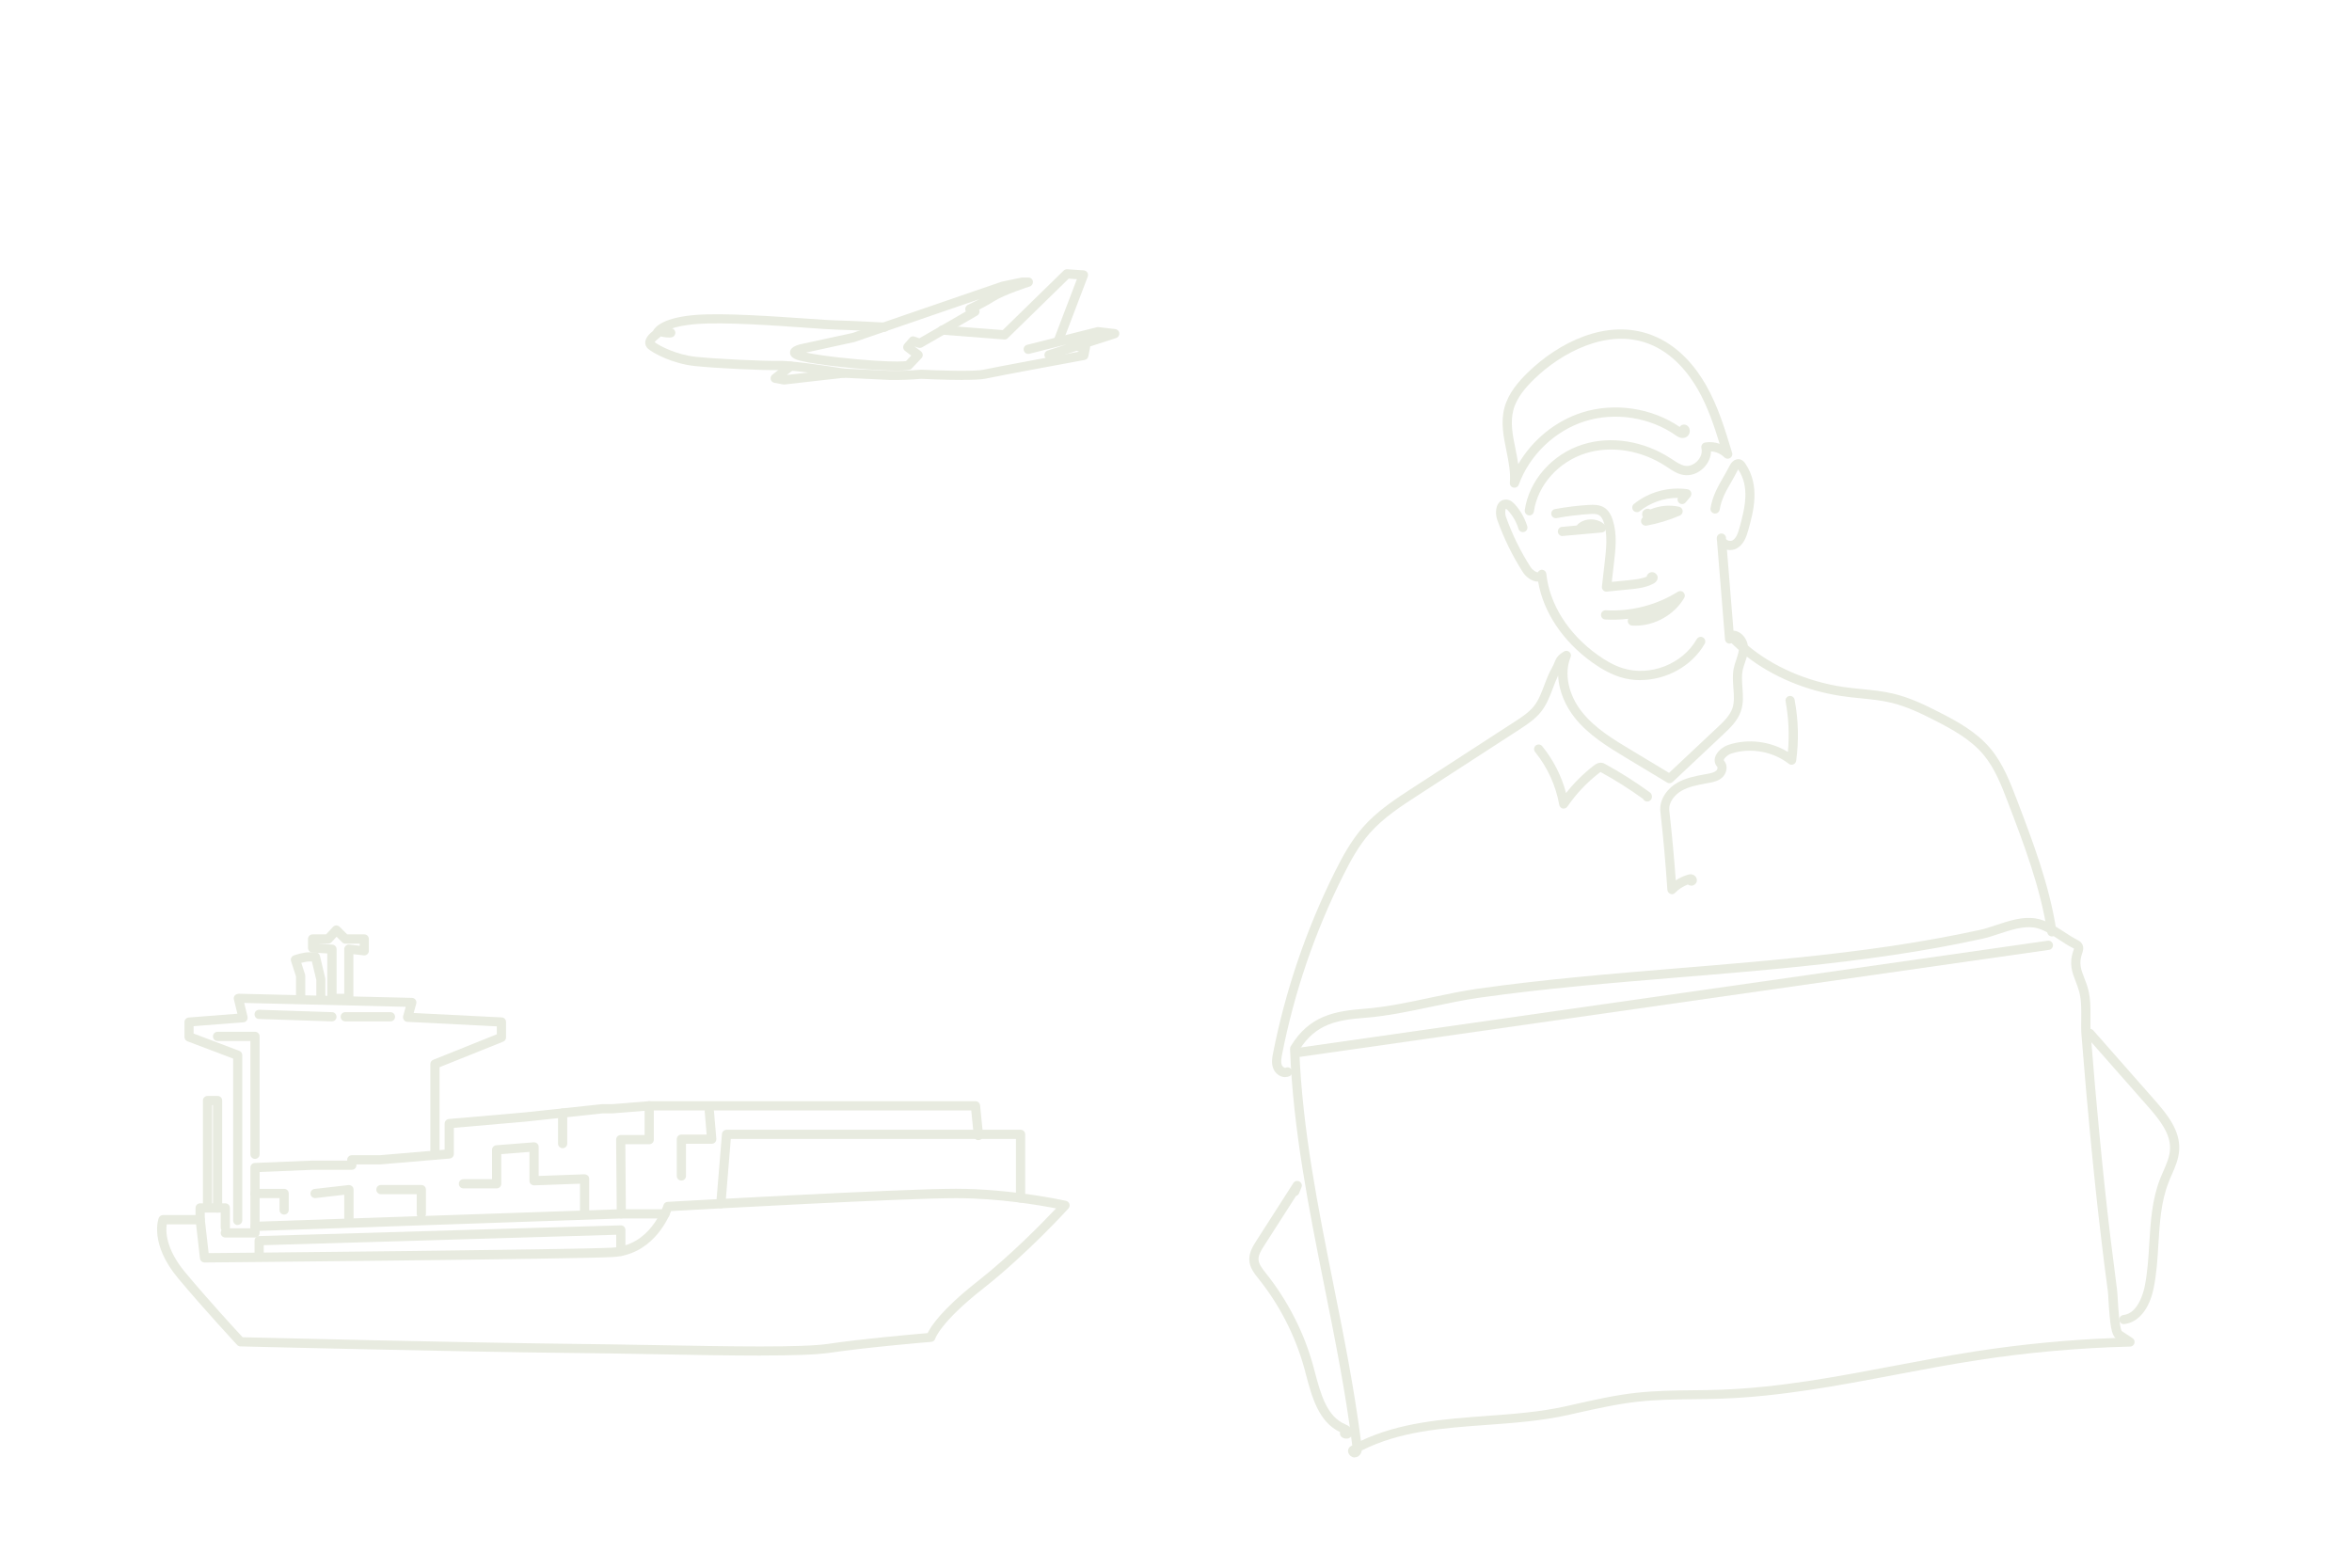<svg xmlns="http://www.w3.org/2000/svg" id="Layer_2" data-name="Layer 2" viewBox="0 0 255.12 170.08"><defs><style>      .cls-1 {        fill: #e8ebe0;      }    </style></defs><g><path class="cls-1" d="M82.54,147.07c-3.29,0-7.28-.07-11.55-.15-3.1-.06-6.31-.11-9.42-.14-11.46-.12-35.26-.7-35.5-.71-.13,0-.26-.06-.35-.16-.03-.04-3.47-3.72-6.41-7.24-3.11-3.73-2.14-6.42-2.09-6.53.07-.19.26-.32.47-.32h4.02c.25,0,.47.19.5.44l.42,3.69c4.4-.04,39.48-.37,43.76-.59,4.19-.22,5.52-4.44,5.58-4.62.06-.2.24-.34.45-.35.25-.01,25.18-1.42,31.27-1.42s11.88,1.3,11.94,1.31c.17.04.31.17.37.34.05.17.01.35-.11.49-.04.05-4.46,4.92-9.29,8.72-4.57,3.59-5.15,5.38-5.15,5.39-.06.2-.24.35-.44.36-.07,0-7.12.6-10.97,1.18-1.47.22-4.12.3-7.5.3ZM26.31,145.08c2.39.06,24.39.59,35.27.71,3.12.03,6.32.09,9.43.14,8.26.15,16.07.29,18.88-.14,3.41-.52,9.32-1.04,10.73-1.16.35-.73,1.52-2.55,5.36-5.57,3.73-2.93,7.21-6.52,8.57-7.96-1.81-.35-6.22-1.11-10.86-1.11-5.68,0-27.91,1.23-30.89,1.4-.45,1.14-2.21,4.77-6.36,4.99-4.56.23-43.85.59-44.25.59h0c-.25,0-.47-.19-.5-.44l-.42-3.7h-3.18c-.12.73-.14,2.64,2,5.21,2.58,3.09,5.55,6.31,6.23,7.04Z"></path><path class="cls-1" d="M27.66,134.26h-3.22c-.28,0-.5-.22-.5-.5s.22-.5.5-.5h2.72v-.21c0-.27.21-.49.48-.5l39.75-1.36h4.74c.28,0,.5.22.5.5s-.22.5-.5.5h-4.72l-39.25,1.35v.22c0,.28-.22.5-.5.5Z"></path><path class="cls-1" d="M28.11,136.65c-.28,0-.5-.22-.5-.5v-1.55c0-.27.21-.49.49-.5l39.23-1.16c.14,0,.27.05.36.14s.15.22.15.36v2.32c0,.28-.22.5-.5.5s-.5-.22-.5-.5v-1.8l-38.23,1.13v1.06c0,.28-.22.5-.5.5Z"></path><path class="cls-1" d="M24.44,133.68c-.28,0-.5-.22-.5-.5v-1.63h-1.73v.77c0,.28-.22.5-.5.5s-.5-.22-.5-.5v-1.27c0-.28.22-.5.5-.5h2.73c.28,0,.5.22.5.5v2.13c0,.28-.22.5-.5.5Z"></path><path class="cls-1" d="M27.66,133.55c-.28,0-.5-.22-.5-.5v-3.57c0-.28.22-.5.5-.5h3.16c.28,0,.5.22.5.5v1.79c0,.28-.22.5-.5.5s-.5-.22-.5-.5v-1.29h-2.16v3.07c0,.28-.22.5-.5.5Z"></path><path class="cls-1" d="M27.66,129.98c-.28,0-.5-.22-.5-.5v-2.81c0-.27.21-.49.48-.5l6.31-.26h3.71v-.08c0-.28.22-.5.5-.5h3.03l7.04-.6v-2.83c0-.26.2-.48.46-.5l8.18-.71,8.43-.9h1.12s3.98-.32,3.98-.32h35.41c.26,0,.47.19.5.45l.32,3.22c.03.27-.17.52-.45.55-.28.04-.52-.17-.55-.45l-.28-2.77h-34.91l-3.98.32h-1.11s-8.39.9-8.39.9l-7.73.67v2.83c0,.26-.2.48-.46.5l-7.54.64h-2.57v.08c0,.28-.22.5-.5.5h-4.19l-5.81.24v2.33c0,.28-.22.5-.5.5Z"></path><path class="cls-1" d="M37.84,132.62c-.28,0-.5-.22-.5-.5v-2.5l-3.11.36c-.27.03-.52-.17-.55-.44-.03-.27.17-.52.44-.55l3.67-.42c.14-.01.28.03.39.12s.17.23.17.37v3.06c0,.28-.22.5-.5.5Z"></path><path class="cls-1" d="M45.7,132.19c-.28,0-.5-.22-.5-.5v-2.13h-3.88c-.28,0-.5-.22-.5-.5s.22-.5.5-.5h4.38c.28,0,.5.22.5.5v2.63c0,.28-.22.5-.5.5Z"></path><path class="cls-1" d="M63.41,132.19c-.28,0-.5-.22-.5-.5v-3.27l-4.96.18c-.14,0-.27-.05-.37-.14-.1-.09-.15-.22-.15-.36v-3.13l-3.06.24v3.22c0,.28-.22.5-.5.5h-3.6c-.28,0-.5-.22-.5-.5s.22-.5.5-.5h3.1v-3.18c0-.26.2-.48.46-.5l4.06-.32c.15,0,.28.04.38.13.1.09.16.23.16.37v3.15l4.96-.18c.12,0,.27.05.37.14.1.09.15.22.15.36v3.79c0,.28-.22.5-.5.5Z"></path><path class="cls-1" d="M67.4,132.19c-.27,0-.5-.22-.5-.5l-.07-8.04c0-.13.05-.26.14-.36.09-.09.22-.15.36-.15h2.59v-3.17c0-.28.22-.5.5-.5s.5.22.5.5v3.67c0,.28-.22.5-.5.5h-2.59l.06,7.54c0,.28-.22.5-.5.5h0Z"></path><path class="cls-1" d="M73.91,128.08c-.28,0-.5-.22-.5-.5v-3.99c0-.28.22-.5.5-.5h2.74l-.21-2.49c-.02-.27.18-.52.46-.54.25-.02.52.18.54.46l.26,3.03c.01.14-.04.28-.13.38-.09.1-.23.16-.37.16h-2.79v3.49c0,.28-.22.5-.5.5Z"></path><path class="cls-1" d="M61.03,124.57c-.28,0-.5-.22-.5-.5v-3.31c0-.28.22-.5.5-.5s.5.22.5.5v3.31c0,.28-.22.5-.5.5Z"></path><path class="cls-1" d="M78.19,131.09s-.03,0-.04,0c-.28-.02-.48-.26-.46-.54l.62-7.52c.02-.26.24-.46.5-.46h31.89c.28,0,.5.22.5.5v6.9c0,.28-.22.5-.5.5s-.5-.22-.5-.5v-6.4h-30.93l-.58,7.06c-.02.26-.24.46-.5.46Z"></path><path class="cls-1" d="M23.6,131.56c-.28,0-.5-.22-.5-.5v-11.16h-.09v10.69c0,.28-.22.5-.5.5s-.5-.22-.5-.5v-11.19c0-.28.22-.5.5-.5h1.09c.28,0,.5.22.5.5v11.66c0,.28-.22.5-.5.5Z"></path><path class="cls-1" d="M25.79,132.91c-.28,0-.5-.22-.5-.5v-17.56l-4.96-1.88c-.19-.07-.32-.26-.32-.47v-1.61c0-.26.2-.48.46-.5l5.28-.41-.38-1.55c-.04-.15,0-.31.1-.43s.25-.16.4-.19l18.81.45c.15,0,.3.08.39.2.09.12.12.28.08.43l-.28,1.01,9.55.48c.27.01.47.23.47.5v1.67c0,.2-.12.39-.31.46l-6.9,2.77v9.52c0,.28-.22.5-.5.5s-.5-.22-.5-.5v-9.86c0-.2.12-.39.31-.46l6.9-2.77v-.86l-9.7-.49c-.15,0-.29-.08-.38-.21s-.12-.28-.08-.43l.28-.99-17.52-.42.36,1.49c.03.14,0,.29-.08.41-.09.12-.22.19-.37.2l-5.4.42v.8l4.96,1.88c.19.07.32.26.32.47v17.91c0,.28-.22.5-.5.5Z"></path><path class="cls-1" d="M36,110.81h-.02l-7.89-.26c-.28,0-.49-.24-.48-.52,0-.27.23-.48.5-.48h.02l7.89.26c.28,0,.49.24.48.52,0,.27-.23.48-.5.48Z"></path><path class="cls-1" d="M42.35,110.81h-4.9c-.28,0-.5-.22-.5-.5s.22-.5.5-.5h4.9c.28,0,.5.22.5.5s-.22.5-.5.5Z"></path><path class="cls-1" d="M37.84,108.82h-1.84c-.28,0-.5-.22-.5-.5v-4.88l-1.62-.1c-.26-.02-.47-.23-.47-.5v-.97c0-.28.22-.5.5-.5h1.46l.75-.81c.09-.1.22-.16.36-.16.11,0,.27.05.36.15l.82.82h1.85c.28,0,.5.22.5.5v1.29c0,.14-.06.28-.17.37-.11.09-.25.14-.39.12l-1.12-.13v4.79c0,.28-.22.5-.5.5ZM36.5,107.82h.84v-4.85c0-.14.06-.28.17-.37.11-.1.25-.14.39-.12l1.12.13v-.23h-1.56c-.13,0-.26-.05-.35-.15l-.6-.6-.55.59c-.09.1-.23.16-.37.16h-1.1l1.55.1c.26.02.47.23.47.5v4.85Z"></path><path class="cls-1" d="M27.66,125.73c-.28,0-.5-.22-.5-.5v-12.29h-3.56c-.28,0-.5-.22-.5-.5s.22-.5.5-.5h4.06c.28,0,.5.22.5.5v12.79c0,.28-.22.5-.5.5Z"></path><path class="cls-1" d="M34.81,108.82c-.28,0-.5-.22-.5-.5v-2l-.48-2.01h-.25c-.27,0-.61.07-.9.15l.41,1.26s.02.1.02.15v2.12c0,.28-.22.5-.5.5s-.5-.22-.5-.5v-2.05l-.54-1.66c-.08-.26.05-.53.3-.62.1-.04.99-.35,1.7-.35h.64c.23,0,.43.16.49.38l.58,2.45s.01.08.01.12v2.06c0,.28-.22.5-.5.5Z"></path></g><g><path class="cls-1" d="M104.4,41.22c-1.88,0-4.1-.1-4.47-.12,0,0-1.48.12-2.46.12h-.97l-5.03-.24c-.11-.01-5.3-.87-6.91-.83-1.76.05-6.93-.2-9.2-.44-2.36-.25-4.47-1.35-5.07-1.88-.21-.19-.32-.44-.3-.71.03-.53.54-.98.83-1.2.25-.49,1.18-1.49,4.74-1.76,2.97-.22,8.32.16,11.85.4,1.49.1,2.66.19,3.31.2,2.26.06,5.21.24,5.24.24.28.02.49.25.47.53-.02.27-.23.48-.53.47-.03,0-2.96-.18-5.2-.24-.67-.02-1.85-.1-3.35-.21-3.51-.25-8.81-.62-11.71-.4-3.51.26-3.92,1.21-3.93,1.22-.03.13-.09.2-.2.28-.2.14-.42.35-.5.47.54.42,2.39,1.37,4.46,1.59,2.19.23,7.36.48,9.07.44,1.71-.02,6.83.81,7.05.84l4.95.24h.95c.94,0,2.43-.12,2.45-.12,1.6.08,5.79.22,6.73,0,1.08-.24,8.54-1.62,10.39-1.96-.24-.03-.43-.24-.43-.5,0-.28.22-.5.5-.5h.61c.15,0,.29.07.39.18.09.12.13.27.1.42l-.18.91c-.04.2-.2.36-.4.39-.1.02-9.56,1.76-10.75,2.03-.45.1-1.4.13-2.46.13Z"></path><path class="cls-1" d="M114.79,37.49c-.06,0-.12-.01-.18-.03-.26-.1-.39-.39-.29-.64l2.49-6.53-.89-.06-6.61,6.46c-.1.1-.24.16-.39.14l-6.74-.52c-.28-.02-.48-.26-.46-.54.02-.28.28-.47.54-.46l6.51.5,6.61-6.46c.1-.1.25-.15.38-.14l1.79.12c.16.01.3.1.39.23.09.13.1.3.05.45l-2.73,7.16c-.08.2-.27.32-.47.32Z"></path><path class="cls-1" d="M113.79,39.01c-.21,0-.41-.13-.48-.35-.08-.26.06-.54.32-.63l2.06-.67-4.03,1.02c-.28.07-.54-.09-.61-.36-.07-.27.09-.54.36-.61l7.56-1.91c.06-.02.12-.02.18-.01l1.82.21c.23.03.42.21.44.45.02.23-.12.45-.34.52l-7.13,2.31c-.05.02-.1.02-.15.02Z"></path><path class="cls-1" d="M97.25,40.21c-.54,0-1.28-.02-2.27-.08-2.89-.17-7.65-.69-8.71-1.17-.53-.24-.6-.56-.57-.79.02-.16.08-.64,1.44-.89l5.31-1.15,16.21-5.57,2.12-.44s.07-.01.1-.01h.67c.25,0,.46.18.49.42s-.11.48-.34.55c-.03,0-2.78.9-3.86,1.59-.58.37-1.18.69-1.63.92.03.06.04.12.04.19,0,.18-.09.36-.25.45l-5.98,3.45c-.13.07-.28.08-.42.04l-.41-.14h0s.7.53.7.53c.11.09.18.22.2.36s-.04.28-.13.38l-1.06,1.12c-.05.06-.12.1-.2.13-.09.03-.42.11-1.44.11ZM87.43,38.25c1.66.36,5.06.73,7.6.89,2.13.13,2.97.07,3.24.04l.57-.6-.68-.52c-.11-.08-.18-.21-.19-.35-.01-.14.03-.27.12-.38l.58-.67c.13-.16.35-.21.54-.14l.51.18,5.05-2.91c-.05-.08-.07-.17-.07-.27,0-.19.12-.37.29-.45,0,0,.55-.25,1.25-.62l-13.54,4.65-5.27,1.15Z"></path><path class="cls-1" d="M72.58,36.62c-.43,0-.95-.12-1.06-.15-.27-.06-.43-.33-.37-.6.06-.27.33-.44.6-.37.32.08.76.14.92.11.27-.05.53.14.58.41.04.27-.14.53-.41.58-.08.01-.17.02-.26.02Z"></path><path class="cls-1" d="M85.05,41.71s-.06,0-.09,0l-.97-.18c-.19-.04-.35-.18-.39-.37s.02-.39.18-.51l1.67-1.32c.22-.17.53-.13.7.08.17.22.13.53-.08.7l-.72.57,6.09-.69c.26-.03.52.17.55.44s-.17.52-.44.55l-6.43.73s-.04,0-.06,0Z"></path></g><path class="cls-1" d="M139.41,116.86c-.16,0-.33-.03-.49-.1-.37-.16-.68-.48-.82-.87-.22-.58-.1-1.2-.01-1.64,1.35-6.84,3.61-13.46,6.72-19.7.82-1.64,1.76-3.36,3.03-4.81,1.57-1.79,3.57-3.08,5.49-4.33l10.98-7.12c.74-.48,1.51-.98,2.06-1.66.52-.65.82-1.45,1.14-2.3.24-.63.48-1.27.83-1.88.14-.25.22-.44.28-.6.19-.46.34-.76,1.03-1.17.18-.11.42-.09.58.05.16.14.22.37.13.57-.73,1.76-.24,4.1,1.25,5.96,1.4,1.75,3.38,2.95,5.3,4.1l4.13,2.49,5.25-4.93c.63-.59,1.33-1.25,1.62-2.07.23-.67.17-1.41.11-2.19-.05-.71-.11-1.44.04-2.17.06-.31.17-.61.27-.91.12-.37.24-.72.28-1.06-.44-.39-.86-.79-1.25-1.22-.12-.13-.16-.3-.11-.47.05-.17.17-.3.34-.35.42-.13.86-.04,1.23.24.4.3.69.8.77,1.32,2.72,2.28,6.36,3.88,10.28,4.48.69.1,1.38.17,2.07.24,1.13.11,2.3.23,3.44.5,1.76.42,3.38,1.2,4.89,1.97,2.02,1.02,4.11,2.17,5.63,3.98,1.37,1.63,2.15,3.69,2.85,5.51,1.75,4.59,3.56,9.33,4.31,14.3.04.27-.15.53-.42.57-.27.04-.53-.15-.57-.42-.74-4.86-2.53-9.56-4.26-14.09-.7-1.83-1.42-3.72-2.68-5.22-1.4-1.66-3.4-2.75-5.32-3.73-1.45-.74-3.01-1.49-4.67-1.89-1.07-.26-2.21-.37-3.31-.48-.71-.07-1.42-.14-2.12-.25-3.84-.58-7.43-2.1-10.23-4.27-.06.22-.13.44-.21.66-.09.26-.18.52-.24.79-.12.59-.08,1.23-.03,1.89.06.85.13,1.73-.17,2.59-.36,1.05-1.2,1.84-1.88,2.48l-5.52,5.19c-.17.15-.41.18-.6.06l-4.45-2.68c-1.9-1.15-4.06-2.45-5.56-4.34-.94-1.17-1.74-2.84-1.81-4.59-.21.44-.39.9-.57,1.38-.33.88-.68,1.79-1.3,2.57-.65.81-1.52,1.37-2.29,1.88l-10.98,7.12c-1.87,1.21-3.8,2.46-5.29,4.15-1.2,1.36-2.1,3.02-2.89,4.6-3.08,6.15-5.31,12.69-6.63,19.44-.08.43-.14.8-.03,1.1.05.13.16.24.28.3.06.03.11.03.15.01.25-.11.55,0,.66.26.11.25,0,.55-.26.66-.14.06-.29.09-.44.09Z"></path><path class="cls-1" d="M169.63,87.73s-.07,0-.11-.01c-.2-.04-.35-.2-.39-.4-.37-2.1-1.28-4.08-2.62-5.74-.17-.21-.14-.53.07-.7.21-.17.53-.14.7.07,1.21,1.49,2.1,3.24,2.59,5.09.87-1.11,1.87-2.1,2.99-2.97.43-.34.83-.41,1.18-.22,1.69.92,3.35,1.97,4.91,3.11.22.16.3.46.18.71-.12.25-.42.36-.67.24-.11-.05-.19-.14-.24-.24-1.48-1.07-3.03-2.05-4.62-2.92,0,.02-.06.05-.14.11-1.33,1.03-2.49,2.26-3.44,3.64-.09.14-.25.22-.41.22ZM178.36,86.78s0,0,0,0c0,0,0,0,0,0ZM178.24,86.26h0s0,0,0,0Z"></path><path class="cls-1" d="M181.36,97.01c-.06,0-.12,0-.17-.03-.18-.07-.31-.24-.33-.44-.19-2.81-.44-5.67-.76-8.49-.15-1.36.82-2.56,1.85-3.14.93-.52,1.96-.72,2.96-.9l.33-.06c.36-.07.7-.15.91-.33.14-.12.19-.34.12-.42-.26-.29-.34-.66-.24-1.03.18-.64.88-1.18,1.48-1.37,2.13-.69,4.52-.38,6.42.78.17-1.83.09-3.67-.25-5.49-.05-.27.13-.53.4-.58.26-.05.53.13.58.4.41,2.19.47,4.42.17,6.62-.02.18-.14.33-.31.4-.17.07-.36.04-.5-.07-1.71-1.34-4.14-1.77-6.21-1.11-.4.13-.76.47-.82.68-.01.05,0,.07.02.11.48.55.28,1.38-.21,1.82-.4.36-.91.48-1.39.57l-.34.06c-.96.18-1.87.35-2.65.79-.75.42-1.45,1.25-1.35,2.16.28,2.52.52,5.06.7,7.57.44-.29.92-.51,1.43-.64.24-.06.51.01.68.19.16.17.22.39.16.61-.06.2-.3.4-.51.42-.18,0-.33-.04-.45-.13-.52.2-1.01.51-1.39.91-.1.1-.23.15-.36.15Z"></path><path class="cls-1" d="M146.97,158.13c-.11,0-.22-.03-.33-.08-.25-.13-.41-.37-.42-.62,0-.23.11-.43.32-.54.05-.03.09-.05.14-.08-.72-5.78-1.89-11.6-3.02-17.24-1.68-8.39-3.41-17.06-3.73-25.77,0-.1.02-.19.07-.28,2.02-3.36,4.82-3.83,8.01-4.08,2.34-.18,4.75-.69,7.09-1.19,1.69-.36,3.44-.73,5.16-.98,7.21-1.02,14.58-1.63,21.7-2.22l3.64-.3c5.94-.5,12.84-1.12,19.52-2.11,3.46-.52,6.6-1.09,9.62-1.75.57-.12,1.16-.32,1.79-.53,1.39-.46,2.82-.94,4.26-.72,1.13.17,2.13.83,3.1,1.46.49.32.96.63,1.42.86.15.08.4.2.54.46.22.39.08.78-.01,1.04-.37,1.07-.11,1.73.24,2.64.15.39.31.79.43,1.26.26,1.02.25,2.09.24,3.14,0,.6-.01,1.17.03,1.72.32,4,.63,7.6.96,11,.37,3.88.75,7.47,1.17,10.97.23,1.9.47,3.8.72,5.7.03.18.05.56.08,1.02.05.86.18,3.13.44,3.5l1.17.77c.18.12.26.34.2.55s-.25.36-.47.36c-5.51.14-11.07.63-16.51,1.47-2.99.46-6.02,1.03-8.96,1.59-6.15,1.17-12.51,2.37-18.88,2.59-1.01.04-2.01.05-3.02.06-1.98.02-4.04.05-6.03.27-2.25.25-4.52.76-6.71,1.25l-.79.18c-2.92.65-5.96.88-8.9,1.09-4.84.35-9.43.69-13.54,2.77-.03.21-.12.45-.36.62-.11.08-.25.12-.38.12ZM140.93,113.91c.33,8.57,2.05,17.16,3.71,25.46,1.11,5.53,2.25,11.25,2.98,16.95,4.22-2.01,8.96-2.36,13.56-2.7,2.91-.21,5.91-.43,8.75-1.07l.79-.18c2.22-.5,4.51-1.02,6.82-1.27,2.04-.22,4.12-.25,6.13-.27,1-.01,2-.02,3-.06,6.29-.22,12.62-1.42,18.73-2.58,2.94-.56,5.98-1.13,8.99-1.6,4.98-.76,10.04-1.25,15.08-1.43-.43-.36-.6-1.32-.77-4.18-.02-.43-.04-.78-.07-.95-.26-1.9-.5-3.81-.72-5.71-.42-3.51-.8-7.1-1.17-10.99-.33-3.4-.64-7-.96-11.01-.05-.6-.04-1.21-.03-1.81.01-.98.02-1.99-.21-2.88-.11-.41-.25-.79-.39-1.15-.37-.94-.75-1.91-.26-3.32.03-.09.08-.22.08-.27,0,.03-.08-.01-.11-.03-.52-.26-1.03-.59-1.52-.92-.88-.58-1.79-1.17-2.7-1.31-1.19-.18-2.52.26-3.8.68-.62.21-1.27.42-1.89.55-3.04.67-6.2,1.24-9.68,1.76-6.71,1-13.63,1.62-19.58,2.12l-3.64.3c-7.11.59-14.46,1.19-21.64,2.21-1.68.24-3.41.61-5.09.96-2.37.5-4.82,1.02-7.22,1.21-2.96.22-5.38.62-7.15,3.47Z"></path><path class="cls-1" d="M140.67,114.71c-.24,0-.46-.18-.49-.43-.04-.27.15-.53.42-.57l81.51-11.65c.27-.04.53.15.57.42.04.27-.15.53-.42.57l-81.51,11.65s-.05,0-.07,0Z"></path><path class="cls-1" d="M146.03,156.08c-.26,0-.55-.13-.66-.4-.04-.09-.04-.2-.01-.31-2.33-1.09-3.07-3.84-3.71-6.27l-.15-.57c-.96-3.52-2.67-6.9-4.95-9.75-.49-.61-1.01-1.26-1.04-2.1-.03-.81.42-1.52.75-2.04l4.03-6.29c.14-.22.42-.29.65-.17.23.12.33.39.23.63l-.26.65c-.06.15-.19.25-.33.29l-3.48,5.43c-.34.53-.61,1-.59,1.46.02.51.42,1.01.8,1.49,2.39,3,4.17,6.49,5.16,10.15l.15.57c.63,2.37,1.29,4.82,3.29,5.67.23.1.82.35.79.96-.02.3-.23.54-.53.59-.04,0-.08,0-.13,0Z"></path><path class="cls-1" d="M230.38,143.66c-.25,0-.47-.19-.5-.44-.03-.27.17-.52.44-.55,1.6-.18,2.18-2.44,2.32-3.13.3-1.5.4-3.09.49-4.62.14-2.33.29-4.75,1.16-6.99.11-.29.24-.57.36-.85.36-.82.7-1.6.73-2.41.08-1.67-1.13-3.19-2.38-4.61l-6.7-7.61c-.18-.21-.16-.52.04-.71.21-.18.52-.16.71.04l6.7,7.61c1.38,1.57,2.72,3.27,2.63,5.32-.05,1-.44,1.9-.82,2.76-.12.27-.24.54-.34.82-.82,2.09-.95,4.32-1.1,6.68-.09,1.57-.19,3.19-.51,4.76-.46,2.28-1.65,3.75-3.19,3.92-.02,0-.04,0-.06,0Z"></path><path class="cls-1" d="M174.26,64.19c-.13,0-.26-.05-.36-.15-.11-.11-.16-.26-.14-.41l.31-2.71c.15-1.34.33-2.86-.09-4.19-.13-.43-.3-.7-.52-.83-.27-.17-.67-.16-1.06-.13-1.19.08-2.39.22-3.55.44-.27.05-.53-.13-.58-.4-.05-.27.13-.53.4-.58,1.2-.22,2.44-.38,3.67-.45.53-.03,1.14-.04,1.66.28.42.26.73.71.94,1.38.49,1.53.3,3.16.13,4.6l-.24,2.09,1.8-.18c.68-.07,1.38-.14,1.99-.39,0-.07.02-.13.06-.19.12-.21.36-.33.62-.29.21.03.44.24.49.44.07.32-.1.61-.43.79-.83.45-1.78.55-2.62.63l-2.42.24s-.03,0-.05,0Z"></path><path class="cls-1" d="M177.55,55.56c-.14,0-.29-.06-.39-.18-.17-.21-.14-.53.07-.7,1.6-1.3,3.76-1.9,5.81-1.6.18.03.33.15.39.32s.03.36-.08.5l-.51.61c-.18.21-.49.24-.7.06-.17-.14-.22-.37-.15-.56-1.49,0-2.98.52-4.13,1.45-.09.08-.2.11-.32.11Z"></path><path class="cls-1" d="M169.48,58.16c-.26,0-.47-.2-.5-.46-.02-.27.18-.52.45-.54l1.61-.15c.03-.05.07-.1.11-.14.79-.71,2.12-.69,2.9.04.14.13.19.34.13.53s-.23.32-.43.33l-4.24.38s-.03,0-.05,0Z"></path><path class="cls-1" d="M178.5,57.03c-.24,0-.45-.17-.49-.41-.04-.2.05-.39.2-.5-.12-.19-.12-.51.02-.68.16-.2.48-.33.76-.18,0,0,.02,0,.02.01,1.01-.42,2.09-.52,3.12-.29.21.05.37.23.39.44s-.1.42-.3.51c-1.16.5-2.38.87-3.63,1.1-.03,0-.06,0-.09,0Z"></path><path class="cls-1" d="M187.61,69.83c-.26,0-.48-.2-.5-.46l-.87-10.71c-.02-.1-.03-.21-.02-.32.02-.26.24-.46.5-.46h0c.26,0,.48.2.5.46v.14s.06.07.12.11c.17.11.42.12.58.04.4-.23.6-.77.75-1.33.66-2.37,1.11-4.5-.13-6.38-.02.03-.03.05-.05.09-.23.46-.48.89-.71,1.3-.56.97-1.05,1.81-1.25,2.99-.05.27-.3.45-.58.41-.27-.05-.46-.31-.41-.58.23-1.36.79-2.31,1.37-3.33.23-.39.46-.8.68-1.24.43-.86,1.02-.76,1.19-.71.3.09.47.34.54.45,1.64,2.43.87,5.23.3,7.26-.2.72-.5,1.52-1.22,1.93-.32.18-.72.23-1.08.15l.78,9.64c.02.28-.18.52-.46.54-.01,0-.03,0-.04,0Z"></path><path class="cls-1" d="M177.94,73.79c-.76,0-1.53-.11-2.26-.35-.95-.31-1.92-.82-2.97-1.57-3.19-2.29-5.3-5.45-5.87-8.77-.65.02-1.33-.51-1.66-1.03-1.13-1.77-2.06-3.67-2.77-5.66-.2-.56-.21-1.38.16-1.84.21-.27.52-.4.87-.37.44.04.73.37.86.5.62.68,1.09,1.5,1.36,2.39.08.26-.07.54-.33.62-.26.08-.54-.07-.62-.33-.22-.74-.62-1.43-1.14-2-.16-.17-.22-.19-.23-.19-.06.06-.12.5.01.88.68,1.91,1.57,3.74,2.67,5.45.23.35.65.6.79.57.1-.2.31-.31.52-.27.22.04.38.22.4.44.35,3.3,2.37,6.5,5.56,8.79.96.69,1.84,1.16,2.69,1.43,2.97.96,6.52-.42,8.06-3.13.14-.24.44-.33.68-.19.24.14.32.44.19.68-1.39,2.44-4.19,3.94-6.97,3.94Z"></path><path class="cls-1" d="M177.4,67.88c-.12,0-.25,0-.37-.01-.28-.02-.48-.26-.47-.53,0-.08.03-.15.06-.21-.83.1-1.66.13-2.49.08-.28-.01-.49-.25-.47-.53.01-.28.26-.49.53-.47,2.73.15,5.5-.56,7.8-2.01.2-.12.45-.1.61.07.17.16.2.41.08.61-1.08,1.83-3.17,3-5.29,3Z"></path><path class="cls-1" d="M165.89,55.91s-.05,0-.07,0c-.27-.04-.46-.29-.43-.56.46-3.24,3-6.11,6.33-7.14,3.04-.95,6.6-.37,9.51,1.53l.22.14c.43.29.85.56,1.29.65.46.09.98-.1,1.37-.51s.56-.94.44-1.4c-.03-.13,0-.28.07-.39.08-.12.2-.2.33-.22.53-.09,1.08-.04,1.58.14-.62-2.02-1.31-4.05-2.36-5.89-.98-1.71-2.7-3.96-5.35-4.97-4.5-1.72-9.5,1-12.41,3.84-.86.84-1.9,1.98-2.26,3.37-.35,1.34-.07,2.73.23,4.2.11.54.22,1.1.3,1.66,1.53-2.63,4.05-4.7,6.94-5.61,3.5-1.11,7.55-.5,10.58,1.57.09-.16.23-.25.46-.26.32.01.58.25.62.58.05.38-.17.74-.52.84-.45.14-.83-.13-1.01-.26-2.8-1.96-6.57-2.54-9.83-1.52-3.26,1.03-6.01,3.66-7.18,6.88-.09.24-.33.37-.58.32-.25-.05-.41-.28-.39-.53.1-1.13-.13-2.26-.37-3.46-.31-1.52-.63-3.09-.22-4.66.43-1.62,1.58-2.9,2.53-3.83,3.28-3.2,8.54-5.95,13.47-4.06,2.93,1.12,4.81,3.56,5.86,5.41,1.33,2.32,2.09,4.88,2.84,7.36.07.22-.03.46-.23.57-.2.12-.45.08-.61-.08-.38-.38-.91-.62-1.45-.65-.01.62-.28,1.24-.75,1.74-.63.66-1.48.96-2.29.81-.64-.12-1.15-.47-1.65-.8l-.21-.14c-2.66-1.74-5.91-2.26-8.67-1.41-2.97.92-5.23,3.46-5.64,6.32-.04.25-.25.43-.49.43ZM182.63,47.04h0,0Z"></path></svg>